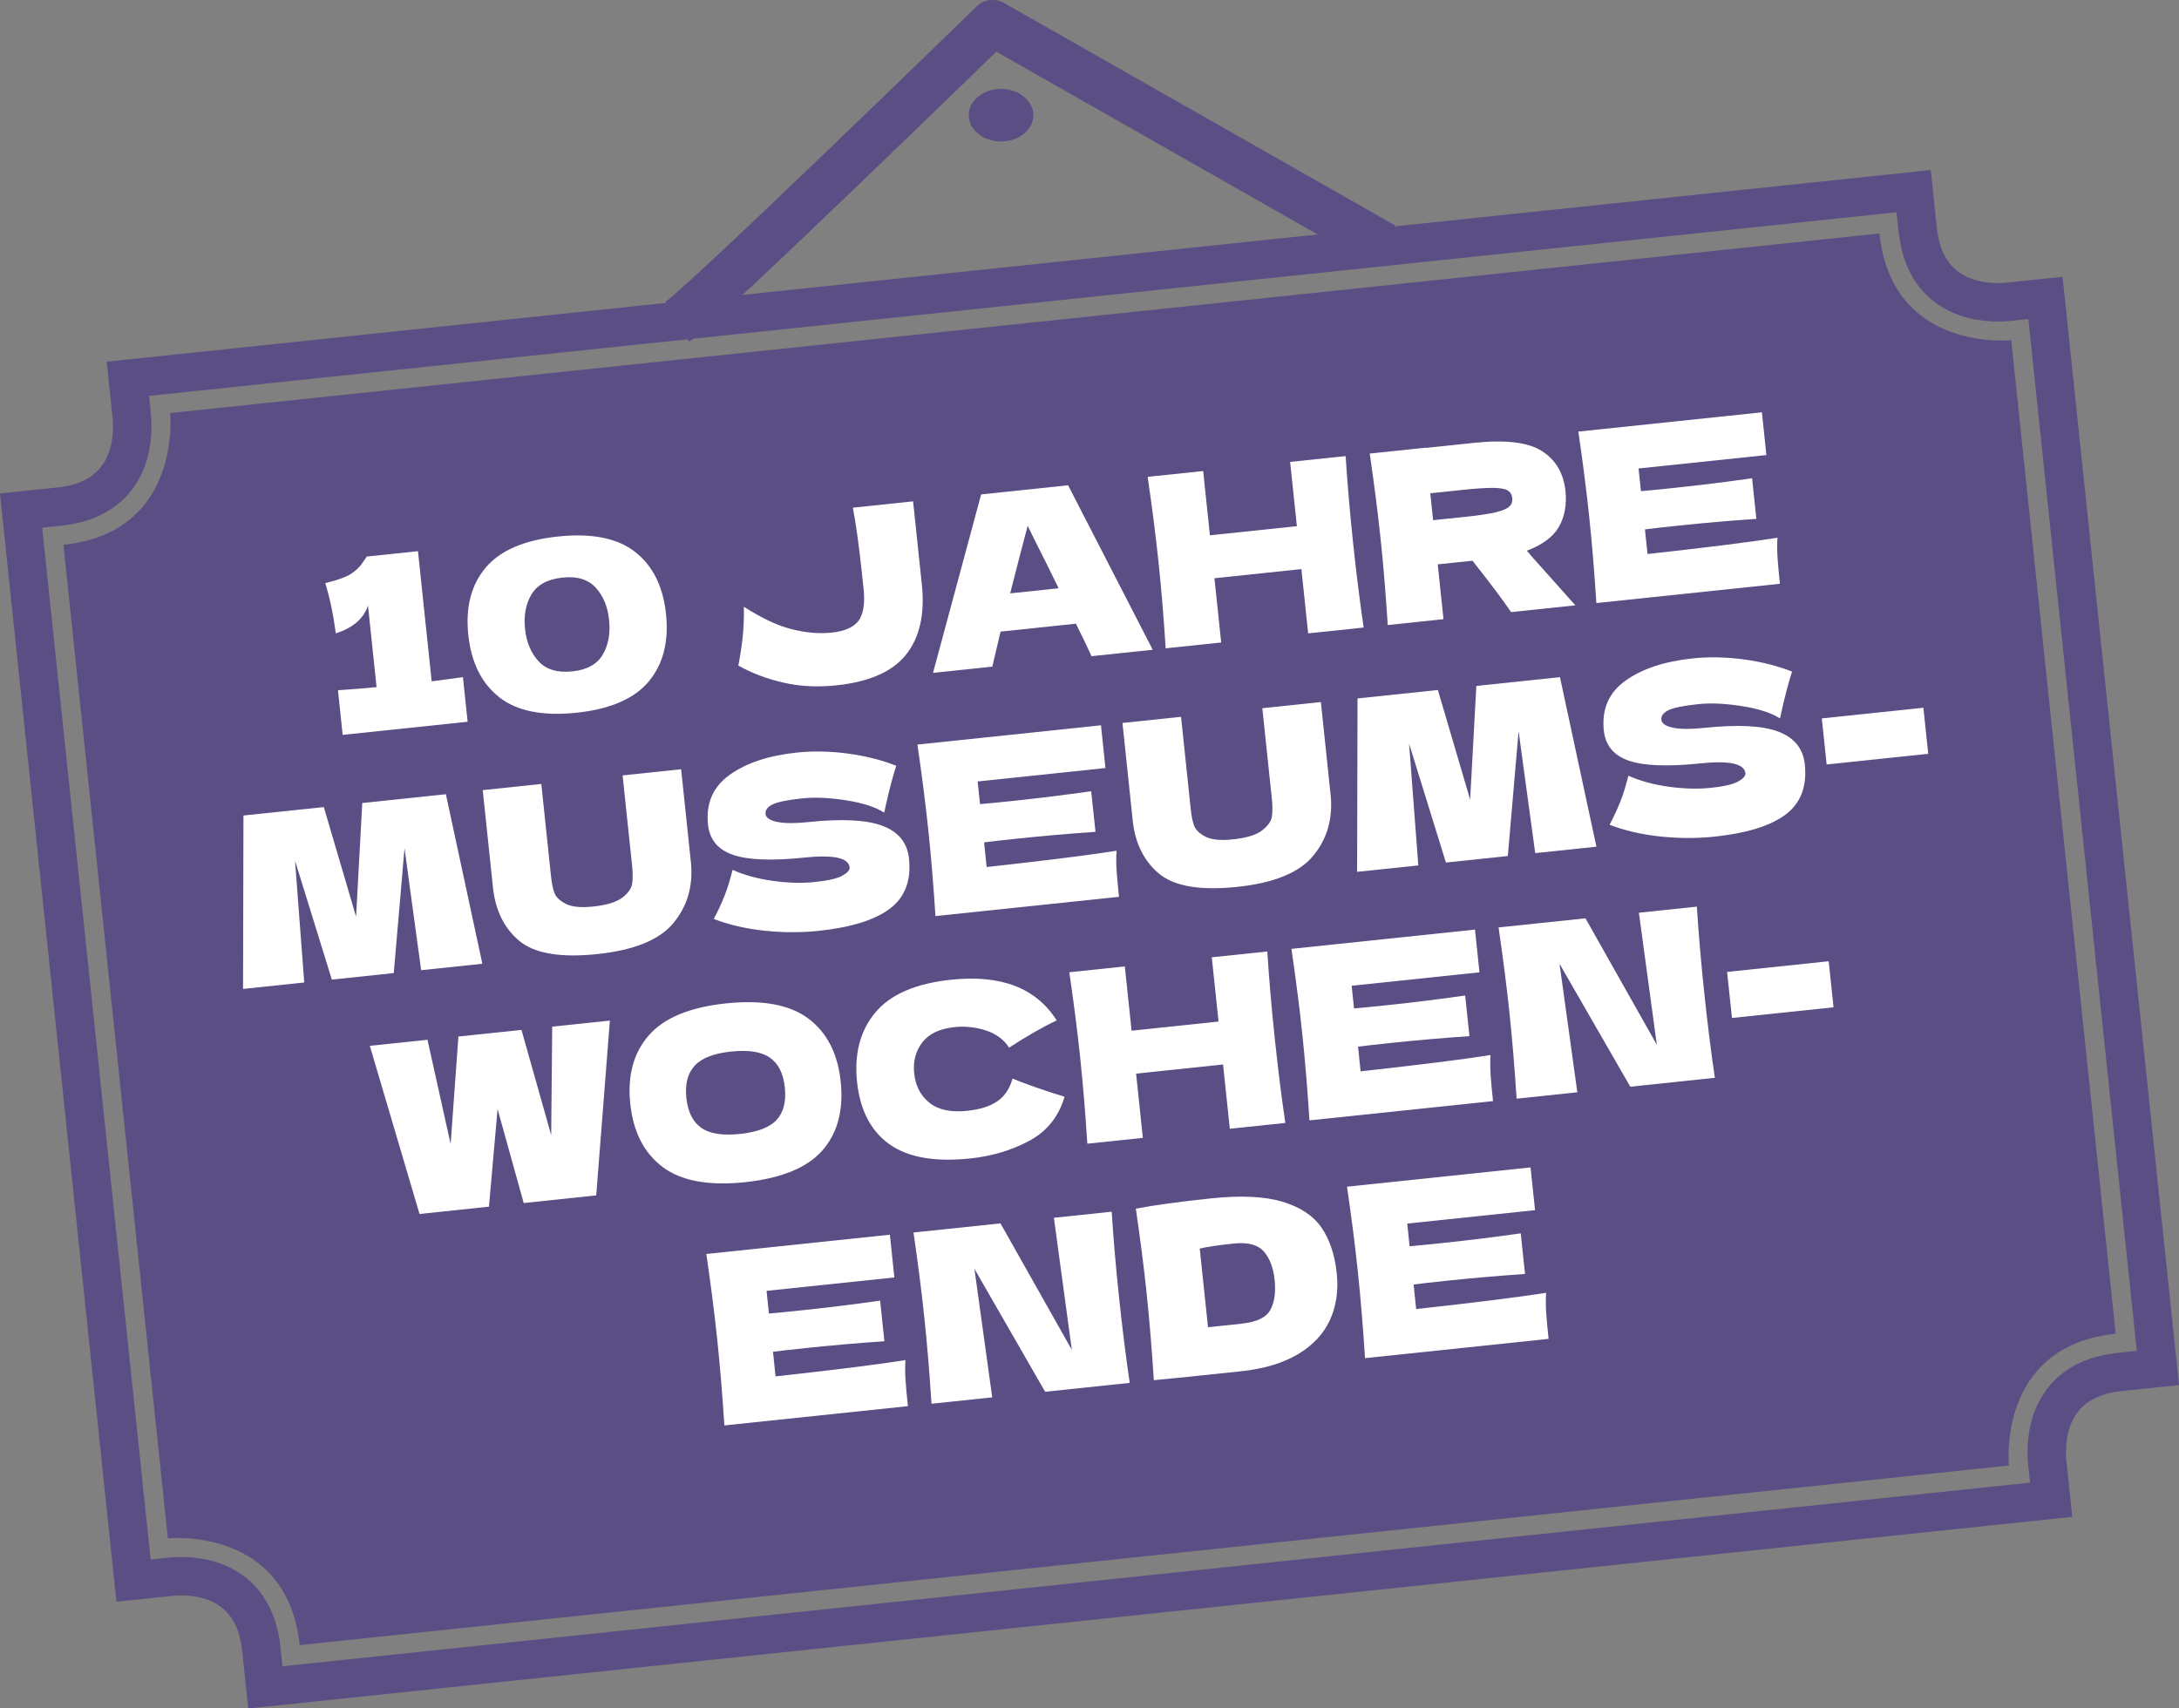 <?xml version="1.0" encoding="UTF-8"?>
<svg id="Ebene_1" xmlns="http://www.w3.org/2000/svg" viewBox="0 0 467.83 366.87">
  <rect x="0" y="0" width="467.83" height="366.87" fill="#808080" stroke="none"/>
  <defs>
    <style>
      .cls-1 {
        fill: #5a4e84;
      }

      .cls-2 {
        stroke-miterlimit: 10;
        stroke-width: 8.25px;
      }

      .cls-2, .cls-3 {
        fill: none;
        stroke: #5a4e84;
      }

      .cls-4 {
        fill: #fff;
      }

      .cls-3 {
        stroke-linejoin: round;
        stroke-width: 9.91px;
      }
    </style>
  </defs>
  <path class="cls-1" d="M36.53,88.7s2.69,25.6-22.91,28.3l22.42,213.35s25.6-2.69,28.3,22.92l366.97-38.57s-2.69-25.61,22.92-28.3l-22.42-213.35s-25.61,2.69-28.3-22.91L36.53,88.7Z"/>
  <path class="cls-2" d="M28.31,89.52c.37,4.12.31,17.59-15.56,19.26l-8.22.86.86,8.22,22.42,213.35.86,8.22,8.22-.86c4.04-.36,17.55-.33,19.22,15.56l.86,8.22,8.22-.86,366.97-38.57,8.22-.86-.86-8.22c-.36-4.04-.33-17.55,15.56-19.22l8.22-.86-.86-8.22-22.42-213.35-.86-8.22-8.22.86c-4.04.36-17.55.33-19.22-15.56l-.86-8.22-8.22.86L35.66,80.48l-8.22.86.86,8.18Z"/>
  <path class="cls-3" d="M145.41,69.1c4.74-2.83,67.71-64.15,67.71-64.15l83.95,47.76"/>
  <g>
    <path class="cls-4" d="M92.67,146.31c3.04-.39,5.28-.69,6.72-.91l1.01,9.59-26.83,2.82-1.01-9.59c3.67-.25,6.43-.47,8.29-.67l-1.84-17.5c-.94,2.8-3.24,4.78-6.91,5.96-.52-3.98-1.28-7.57-2.26-10.79,2.67-.66,4.5-1.32,5.51-1.99,1.01-.67,1.77-1.37,2.29-2.11s.87-1.24,1.05-1.5v-.1s11.05-1.16,11.05-1.16l2.94,27.95Z"/>
    <path class="cls-4" d="M107.18,149.71c-3.8-2.98-6.01-7.45-6.64-13.4-.62-5.92.62-10.72,3.74-14.42,3.12-3.69,8.29-5.92,15.53-6.68,7.24-.76,12.75.34,16.55,3.31,3.8,2.97,6.01,7.41,6.63,13.33.63,5.95-.61,10.78-3.71,14.49-3.1,3.71-8.26,5.95-15.5,6.71-7.27.76-12.81-.35-16.61-3.33ZM129.4,140.58c1.22-2.06,1.68-4.54,1.37-7.45-.3-2.87-1.26-5.19-2.88-6.95-1.62-1.76-3.99-2.48-7.1-2.15-3.21.34-5.44,1.54-6.67,3.6-1.24,2.06-1.7,4.53-1.4,7.4.3,2.87,1.27,5.2,2.91,6.98,1.64,1.78,4.07,2.5,7.28,2.16,3.11-.33,5.28-1.52,6.5-3.58Z"/>
    <path class="cls-4" d="M196.04,107.65l1.88,17.9c.67,6.32-.46,11.32-3.37,15-2.91,3.67-7.9,5.88-14.97,6.62-4.06.43-7.87.23-11.42-.59-3.56-.82-6.77-2.04-9.64-3.65.42-2.16.73-4.23.94-6.2.2-1.97.29-4.12.25-6.44,3.78,2.44,7.2,4.05,10.25,4.82,3.05.77,5.92,1.02,8.59.74,2.77-.29,4.68-1.12,5.74-2.5,1.05-1.38,1.43-3.59,1.15-6.63l-.41-3.85c-.58-5.48-1.21-10.09-1.92-13.85l12.93-1.36Z"/>
    <path class="cls-4" d="M234.35,140.91c-.85-1.86-1.96-4.19-3.35-6.98l-16.18,1.7-1.77,7.52-12.73,1.34,10.33-38.32,18.67-1.96,18.17,35.32-13.14,1.38ZM227.28,126.32c-1.66-3.42-3.35-6.83-5.08-10.23l-1.56-3.17c-.86,3.2-2.11,8.03-3.76,14.5l10.4-1.09Z"/>
    <path class="cls-4" d="M288.91,97.94c.36,5.74.89,11.89,1.58,18.45.69,6.56,1.45,12.69,2.29,18.37l-11.92,1.25-1.45-13.8-18.67,1.96,1.45,13.8-11.92,1.25c-.42-6.59-.93-12.74-1.53-18.45-.6-5.71-1.38-11.84-2.34-18.37l11.92-1.25,1.45,13.8,18.67-1.96-1.45-13.8,11.92-1.25Z"/>
    <path class="cls-4" d="M334.73,113.07c-1.22,2.18-3.53,3.91-6.92,5.19.46.5.79.89,1,1.18l9.42,10.55-13.8,1.45c-1.78-2.62-4.54-6.29-8.29-11.03l-7.46.78,1.24,11.77-11.97,1.26c-.42-6.59-.93-12.74-1.53-18.45-.6-5.71-1.38-11.84-2.34-18.37l11.97-1.26v.05s10.4-1.09,10.4-1.09c6.83-.72,11.71-.12,14.65,1.79,2.94,1.91,4.6,4.75,5,8.5.31,2.94-.15,5.5-1.37,7.68ZM307.08,105.93l.61,5.78,6.85-.72c2.87-.3,5.04-.62,6.49-.96,1.45-.34,2.44-.74,2.97-1.21.53-.47.76-1.09.68-1.87-.08-.74-.41-1.29-.99-1.64-.58-.35-1.63-.53-3.13-.54-1.51-.01-3.71.13-6.62.44l-6.85.72Z"/>
    <path class="cls-4" d="M353.73,118.97c12.84-1.42,22.14-2.58,27.89-3.5-.09,1.41-.08,2.86.02,4.33.1,1.48.27,3.33.51,5.56l-39.41,4.14c-.42-6.59-.93-12.74-1.53-18.45-.6-5.71-1.38-11.84-2.34-18.37l39.41-4.14.96,9.18-27.44,2.88.51,4.87c1.63-.14,4.03-.37,7.21-.71,5.38-.56,10.93-1.25,16.65-2.06l.92,8.72c-5.77.4-11.34.88-16.72,1.45-3.18.33-5.58.6-7.2.81l.55,5.27Z"/>
  </g>
  <g>
    <path class="cls-4" d="M95.73,170.55l7.83,36.41-13.14,1.38-3.57-26.19-2.31,26.81-13.29,1.4-7.91-25.53,1.98,26.15-13.14,1.38.09-37.24,17.25-1.81,6.93,23.53,1.33-24.4,17.96-1.89Z"/>
    <path class="cls-4" d="M133.66,166.51l12.58-1.32,2.12,20.19c.45,4.98-.81,9.26-3.8,12.86-2.99,3.6-8.42,5.81-16.3,6.64-7.98.84-13.6-.13-16.87-2.92-3.27-2.78-5.13-6.7-5.59-11.75l-2.16-20.54,12.58-1.32,2.07,19.73c.16,1.49.39,2.68.71,3.59.32.91,1.12,1.7,2.41,2.39,1.29.69,3.26.89,5.94.61,2.91-.31,4.99-.94,6.26-1.91,1.27-.97,1.97-1.98,2.12-3.02.15-1.04.14-2.36-.03-3.95l-2.03-19.27Z"/>
    <path class="cls-4" d="M155.62,192.21c.6-1.57,1.16-3.37,1.66-5.41,2.55,1.13,5.45,1.92,8.71,2.37,3.26.44,6.26.52,9,.23,2.81-.29,4.76-.75,5.86-1.36,1.1-.61,1.62-1.2,1.56-1.78-.22-2.06-3.47-2.76-9.76-2.1-6.9.72-11.98.53-15.24-.58-3.26-1.11-5.06-3.27-5.4-6.48-.48-4.57,1.06-8.13,4.62-10.69,3.56-2.56,8.37-4.16,14.42-4.8,3.52-.37,7.17-.3,10.97.21,3.8.51,7.26,1.38,10.4,2.62-.75,2.33-1.49,5.17-2.24,8.49-.13.7-.25,1.22-.35,1.58-1.87-1.21-4.6-2.09-8.18-2.65-3.58-.56-6.71-.71-9.38-.42-3.21.34-5.35.78-6.43,1.32-1.07.54-1.56,1.22-1.48,2.03.09.81.92,1.38,2.51,1.71,1.59.33,3.84.34,6.75.03,7.17-.75,12.46-.48,15.88.82,3.42,1.3,5.31,3.64,5.66,7.02.5,4.73-.87,8.32-4.1,10.76-3.23,2.44-8.34,4.03-15.34,4.77-3.75.39-7.62.38-11.59-.04-3.98-.42-7.6-1.26-10.88-2.52.97-1.84,1.75-3.55,2.36-5.12Z"/>
    <path class="cls-4" d="M211.83,186.19c12.84-1.42,22.14-2.58,27.89-3.5-.09,1.41-.08,2.85.02,4.33.1,1.48.27,3.33.51,5.56l-39.41,4.14c-.42-6.59-.93-12.74-1.53-18.46-.6-5.71-1.38-11.84-2.34-18.37l39.41-4.14.96,9.18-27.44,2.88.51,4.87c1.63-.14,4.03-.37,7.21-.71,5.38-.57,10.93-1.25,16.66-2.06l.92,8.72c-5.77.4-11.34.88-16.72,1.45-3.18.33-5.58.6-7.2.81l.55,5.28Z"/>
    <path class="cls-4" d="M271.01,152.08l12.58-1.32,2.12,20.19c.45,4.98-.81,9.26-3.8,12.86-2.99,3.6-8.42,5.81-16.3,6.64-7.98.84-13.6-.13-16.87-2.92-3.27-2.78-5.13-6.7-5.59-11.74l-2.16-20.54,12.58-1.32,2.07,19.73c.16,1.49.39,2.69.71,3.59.32.91,1.12,1.7,2.41,2.39,1.29.68,3.26.89,5.94.61,2.91-.31,5-.94,6.26-1.92,1.27-.97,1.97-1.98,2.12-3.02.15-1.04.14-2.36-.03-3.94l-2.03-19.27Z"/>
    <path class="cls-4" d="M334.92,145.41l7.83,36.41-13.14,1.38-3.57-26.19-2.31,26.81-13.29,1.4-7.91-25.53,1.98,26.15-13.14,1.38.09-37.24,17.25-1.81,6.93,23.53,1.33-24.4,17.95-1.89Z"/>
    <path class="cls-4" d="M347.95,171.99c.6-1.57,1.16-3.37,1.66-5.41,2.55,1.13,5.45,1.92,8.71,2.37,3.26.44,6.26.52,9,.23,2.81-.29,4.76-.75,5.86-1.36,1.1-.61,1.62-1.2,1.56-1.78-.22-2.06-3.47-2.76-9.76-2.1-6.9.72-11.98.53-15.24-.58-3.26-1.11-5.06-3.27-5.4-6.48-.48-4.57,1.06-8.13,4.62-10.69,3.56-2.56,8.37-4.16,14.42-4.8,3.52-.37,7.17-.3,10.97.21,3.8.51,7.26,1.38,10.4,2.62-.75,2.33-1.49,5.17-2.24,8.49-.13.7-.25,1.22-.35,1.57-1.87-1.21-4.6-2.09-8.18-2.65-3.58-.56-6.71-.71-9.38-.42-3.21.34-5.35.78-6.43,1.32-1.07.54-1.56,1.22-1.48,2.03.09.81.92,1.38,2.51,1.71,1.59.33,3.84.34,6.75.03,7.17-.75,12.46-.48,15.88.82,3.42,1.3,5.3,3.64,5.66,7.02.5,4.73-.87,8.32-4.1,10.76s-8.34,4.03-15.34,4.77c-3.75.39-7.62.38-11.59-.04s-7.6-1.26-10.88-2.52c.97-1.84,1.75-3.55,2.36-5.12Z"/>
    <path class="cls-4" d="M413.99,161.87l-21.81,2.29-1.04-9.89,21.81-2.29,1.04,9.89Z"/>
  </g>
  <g>
    <path class="cls-4" d="M118.34,243.71l.22-23.25,12.38-1.3-2.93,37.54-15.57,1.64-5.61-20.18-1.85,20.96-14.91,1.57-10.67-36.11,12.38-1.3,4.97,22.4,1.67-23.1,13.54-1.42,6.37,22.56Z"/>
    <path class="cls-4" d="M142.29,250.61c-4-2.98-6.33-7.51-6.97-13.6-.63-6.02.69-10.91,3.97-14.67,3.28-3.76,8.81-6.05,16.58-6.87,7.81-.82,13.71.27,17.7,3.27,3.99,3,6.3,7.51,6.93,13.53.64,6.12-.67,11.04-3.93,14.77-3.27,3.73-8.82,6-16.67,6.83-7.74.81-13.62-.27-17.62-3.25ZM166.72,240.5c1.51-1.61,2.1-3.94,1.78-6.98-.31-2.98-1.37-5.1-3.18-6.38-1.81-1.28-4.59-1.72-8.34-1.33-3.72.39-6.33,1.4-7.83,3.03-1.5,1.63-2.1,3.93-1.79,6.91.32,3.01,1.38,5.15,3.19,6.43,1.81,1.28,4.57,1.72,8.29,1.33,3.75-.39,6.38-1.4,7.89-3.01Z"/>
    <path class="cls-4" d="M190.9,245.68c-3.96-2.87-6.25-7.31-6.89-13.33-.64-6.05.67-11.03,3.92-14.92,3.25-3.9,8.69-6.25,16.33-7.05,10.68-1.12,18.22,1.79,22.61,8.75-2.93,1.37-6.34,3.32-10.21,5.84-1.18-1.79-2.88-3.03-5.08-3.72-2.21-.69-4.41-.92-6.61-.69-3.25.34-5.57,1.45-6.98,3.32-1.41,1.88-1.98,4.06-1.72,6.57.28,2.71,1.37,4.82,3.26,6.35,1.89,1.53,4.59,2.11,8.11,1.74,2.81-.29,4.99-.99,6.55-2.1,1.56-1.1,2.62-2.71,3.19-4.82,2.93,1.2,6.65,2.5,11.18,3.9-1.26,4.27-3.78,7.42-7.57,9.46-3.79,2.04-8.01,3.3-12.68,3.79-7.64.8-13.44-.23-17.4-3.09Z"/>
    <path class="cls-4" d="M272.09,204.32c.36,5.74.89,11.89,1.58,18.45.69,6.56,1.45,12.69,2.29,18.37l-11.92,1.25-1.45-13.8-18.67,1.96,1.45,13.8-11.92,1.25c-.42-6.59-.93-12.74-1.53-18.45-.6-5.71-1.38-11.84-2.34-18.37l11.92-1.25,1.45,13.8,18.67-1.96-1.45-13.8,11.92-1.25Z"/>
    <path class="cls-4" d="M292.13,230.06c12.84-1.42,22.14-2.58,27.89-3.5-.09,1.41-.08,2.85.02,4.33.1,1.48.27,3.33.51,5.56l-39.41,4.14c-.42-6.59-.93-12.74-1.53-18.46-.6-5.71-1.38-11.84-2.34-18.37l39.41-4.14.96,9.18-27.44,2.88.51,4.87c1.63-.14,4.03-.37,7.21-.71,5.38-.56,10.93-1.25,16.65-2.06l.92,8.72c-5.77.4-11.34.88-16.72,1.45-3.18.33-5.58.6-7.2.81l.55,5.28Z"/>
    <path class="cls-4" d="M364.31,194.68c.37,5.74.89,11.87,1.58,18.4.69,6.56,1.45,12.69,2.29,18.37l-18.16,1.91-15.19-26.4,3.82,27.6-13.04,1.37c-.42-6.59-.93-12.74-1.53-18.45-.6-5.68-1.38-11.79-2.34-18.32l18.66-1.96,15.32,27.16-3.85-28.36,12.43-1.31Z"/>
    <path class="cls-4" d="M393.66,216.31l-21.81,2.29-1.04-9.89,21.81-2.29,1.04,9.89Z"/>
  </g>
  <g>
    <path class="cls-4" d="M166.51,295.57c12.84-1.42,22.14-2.58,27.89-3.5-.09,1.41-.08,2.85.02,4.33.1,1.48.27,3.33.51,5.56l-39.41,4.14c-.42-6.59-.93-12.74-1.53-18.45-.6-5.71-1.38-11.84-2.34-18.37l39.41-4.14.96,9.18-27.44,2.88.51,4.87c1.63-.14,4.03-.37,7.21-.71,5.38-.56,10.93-1.25,16.66-2.06l.92,8.72c-5.77.4-11.34.88-16.72,1.45-3.18.33-5.58.6-7.2.81l.55,5.27Z"/>
    <path class="cls-4" d="M238.68,260.19c.36,5.74.89,11.87,1.58,18.4.69,6.56,1.45,12.69,2.29,18.37l-18.16,1.91-15.18-26.4,3.82,27.6-13.04,1.37c-.42-6.59-.93-12.74-1.53-18.45-.6-5.68-1.38-11.79-2.33-18.32l18.67-1.96,15.32,27.16-3.85-28.36,12.43-1.31Z"/>
    <path class="cls-4" d="M275.33,258.06c3.85,1.15,6.65,3.01,8.41,5.58,1.76,2.57,2.84,5.83,3.26,9.79.39,3.75-.11,7.12-1.5,10.11-1.4,2.99-3.7,5.42-6.92,7.32-3.22,1.89-7.3,3.1-12.23,3.62-3.01.32-6.07.64-9.18.96-3.11.33-6.26.64-9.44.94-.43-6.69-.95-12.91-1.55-18.66-.61-5.81-1.39-11.87-2.32-18.17,3.99-.76,9.38-1.5,16.18-2.21,6.36-.67,11.46-.43,15.31.72ZM266.7,284.22c3.15-.33,5.16-1.31,6.05-2.94.89-1.63,1.19-3.78.91-6.45-.27-2.57-1.04-4.59-2.3-6.06-1.27-1.47-3.42-2.05-6.46-1.73-3.28.34-5.72.7-7.32,1.08l1.78,16.89,7.35-.77Z"/>
    <path class="cls-4" d="M304.06,281.11c12.84-1.42,22.14-2.58,27.89-3.49-.09,1.41-.08,2.85.02,4.33.1,1.48.27,3.33.51,5.56l-39.41,4.14c-.42-6.59-.93-12.74-1.53-18.45-.6-5.71-1.38-11.84-2.34-18.37l39.41-4.14.96,9.18-27.44,2.88.51,4.87c1.62-.14,4.03-.37,7.21-.71,5.38-.56,10.93-1.25,16.65-2.06l.92,8.72c-5.77.4-11.34.88-16.72,1.45-3.18.33-5.58.6-7.2.81l.55,5.27Z"/>
  </g>
  <path class="cls-1" d="M214.92,30.38c3.83,0,6.94-2.53,6.94-5.64s-3.11-5.64-6.94-5.64-6.94,2.52-6.94,5.64,3.11,5.64,6.94,5.64"/>
</svg>